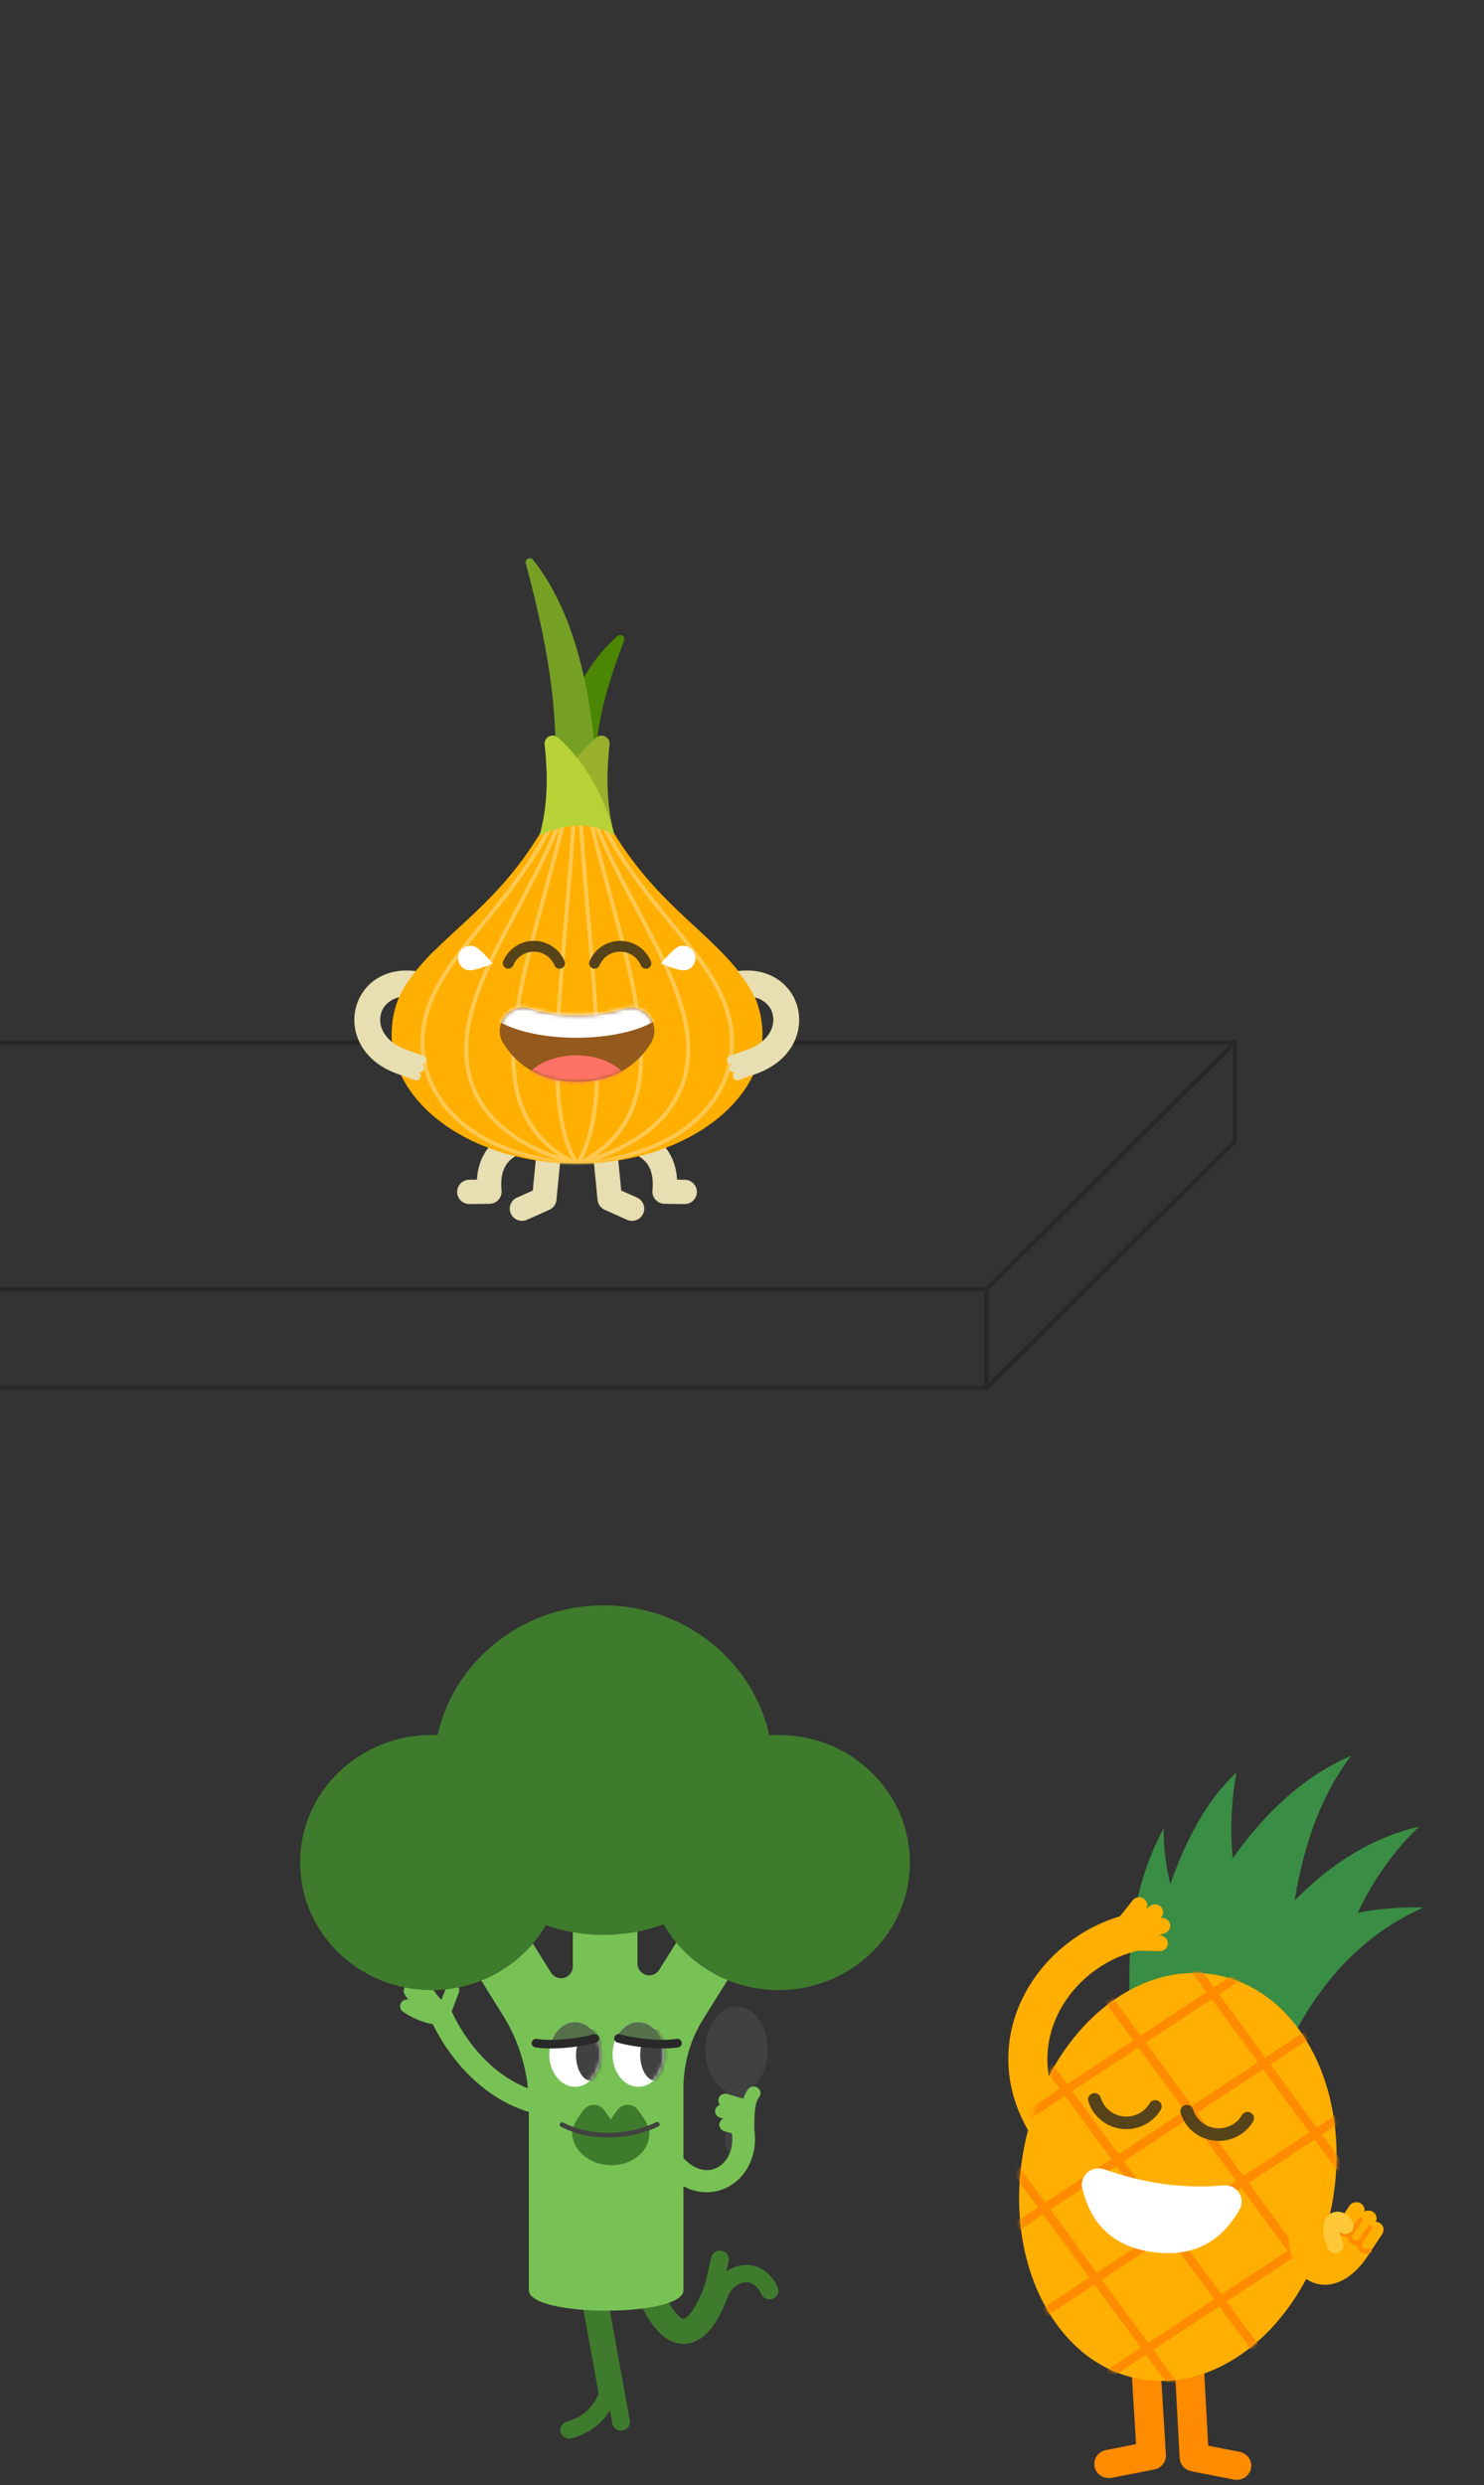 <svg width="356" height="596" viewBox="0 0 356 596" fill="none" xmlns="http://www.w3.org/2000/svg">
<rect x="0" y="0" width="356" height="596" fill="#333333" stroke="none"/>
<path fill-rule="evenodd" clip-rule="evenodd" d="M145.627 574.265C145.421 573.138 146.196 572.061 147.357 571.86C148.517 571.661 149.627 572.413 149.833 573.54L151.098 580.459C151.303 581.586 150.528 582.662 149.368 582.863C148.207 583.062 147.098 582.31 146.892 581.183L145.627 574.265Z" fill="#3F7B2C"/>
<path fill-rule="evenodd" clip-rule="evenodd" d="M140.047 554.459C139.747 552.818 140.875 551.253 142.563 550.961C144.251 550.67 145.865 551.766 146.164 553.404L149.738 572.954C150.038 574.592 148.91 576.157 147.222 576.449C145.534 576.741 143.92 575.647 143.62 574.006L140.047 554.459Z" fill="#3F7B2C"/>
<path fill-rule="evenodd" clip-rule="evenodd" d="M144.236 572.238C144.542 571.134 145.715 570.478 146.854 570.775C147.992 571.073 148.667 572.212 148.361 573.316C146.576 579.751 142.56 583.182 137.163 584.746C136.034 585.074 134.843 584.448 134.506 583.351C134.169 582.254 134.812 581.101 135.942 580.773C139.956 579.612 142.908 577.022 144.236 572.238Z" fill="#3F7B2C"/>
<path fill-rule="evenodd" clip-rule="evenodd" d="M170.637 541.335C170.894 540.218 172.036 539.513 173.187 539.762C174.337 540.011 175.063 541.121 174.806 542.238L173.088 549.708C172.831 550.825 171.689 551.53 170.538 551.281C169.388 551.031 168.663 549.922 168.919 548.805L170.637 541.335Z" fill="#3F7B2C"/>
<path fill-rule="evenodd" clip-rule="evenodd" d="M175.814 547.354C174.213 552.377 172.522 555.85 170.862 558.054C169.018 560.506 167.044 561.65 165.213 561.981C163.128 562.362 161.022 561.793 159.035 560.178C156.998 558.525 154.987 555.552 153.258 551.634C152.583 550.105 153.314 548.33 154.89 547.676C156.466 547.02 158.294 547.73 158.969 549.258C160.009 551.614 161.115 553.558 162.312 554.871C162.908 555.527 163.386 556.111 164.024 556.06C164.383 556.032 164.688 555.757 165.051 555.409C165.851 554.641 166.619 553.474 167.408 551.898C168.286 550.142 169.146 547.934 169.99 545.222L175.814 547.354Z" fill="#3F7B2C"/>
<path fill-rule="evenodd" clip-rule="evenodd" d="M174.851 550.105C174.216 551.068 172.893 551.349 171.902 550.732C170.907 550.116 170.62 548.831 171.256 547.868C173.51 544.456 176.585 543.045 179.383 543.18C182.262 543.32 185.036 545.088 186.558 548.528C187.022 549.58 186.522 550.8 185.441 551.251C184.356 551.704 183.099 551.218 182.632 550.168C181.867 548.442 180.614 547.391 179.166 547.322C177.635 547.247 176.087 548.235 174.851 550.105Z" fill="#3F7B2C"/>
<path fill-rule="evenodd" clip-rule="evenodd" d="M126.865 505.032C126.865 497.344 124.708 489.81 120.641 483.288C115.669 475.318 109.53 465.475 109.53 465.475L122.965 458.295C122.965 458.295 128.051 466.451 132.189 473.085C132.857 474.156 134.153 474.655 135.366 474.307C136.579 473.959 137.416 472.849 137.416 471.586C137.416 464.591 137.416 456.446 137.416 456.446H152.928V470.893C152.928 472.156 153.764 473.266 154.976 473.614C156.189 473.962 157.486 473.464 158.154 472.392C162.138 466.004 166.947 458.295 166.947 458.295L180.381 465.475C180.381 465.475 173.518 476.479 168.664 484.26C165.587 489.194 163.956 494.894 163.956 500.71C163.956 516.833 163.956 549.217 163.956 549.217C163.956 555.779 126.865 555.779 126.865 549.217V505.032Z" fill="#78C255"/>
<path fill-rule="evenodd" clip-rule="evenodd" d="M155.694 510.935C155.746 511.332 155.761 511.736 155.737 512.146C155.483 516.349 151.143 519.526 146.053 519.236C140.962 518.946 137.035 515.297 137.289 511.094C137.309 510.771 137.352 510.453 137.419 510.142C139.921 511.323 143.549 512.067 147.584 512.067C150.619 512.067 153.425 511.646 155.694 510.935Z" fill="#3F7B2C"/>
<path fill-rule="evenodd" clip-rule="evenodd" d="M140.035 505.958C140.601 505.211 141.499 504.771 142.455 504.771C143.409 504.771 144.307 505.211 144.875 505.957C146.217 507.718 147.619 509.858 147.619 511.121C147.619 513.637 145.305 515.68 142.454 515.68C139.604 515.68 137.29 513.637 137.29 511.121C137.29 509.858 138.692 507.718 140.035 505.958Z" fill="#3F7B2C"/>
<path fill-rule="evenodd" clip-rule="evenodd" d="M148.162 505.958C148.729 505.211 149.627 504.771 150.582 504.771C151.537 504.771 152.435 505.211 153.002 505.957C154.345 507.718 155.747 509.858 155.747 511.121C155.747 513.637 153.432 515.68 150.582 515.68C147.731 515.68 145.417 513.637 145.417 511.121C145.417 509.858 146.819 507.718 148.162 505.958Z" fill="#3F7B2C"/>
<path d="M176.706 502.029C180.833 502.029 184.178 497.356 184.178 491.592C184.178 485.828 180.833 481.155 176.706 481.155C172.579 481.155 169.234 485.828 169.234 491.592C169.234 497.356 172.579 502.029 176.706 502.029Z" fill="#414141"/>
<path fill-rule="evenodd" clip-rule="evenodd" d="M179.417 500.783V514.204C179.417 515.658 178.203 516.837 176.706 516.837H176.705C175.207 516.837 173.993 515.658 173.993 514.204C173.993 509.649 173.993 500.783 173.993 500.783H179.417Z" fill="#414141"/>
<path fill-rule="evenodd" clip-rule="evenodd" d="M128.107 501.325C129.535 501.775 130.317 503.265 129.853 504.65C129.389 506.035 127.855 506.794 126.428 506.344C115.703 502.962 107.375 493.542 103.066 483.811C102.473 482.473 103.111 480.92 104.489 480.345C105.867 479.77 107.467 480.389 108.06 481.727C111.783 490.133 118.842 498.403 128.107 501.325Z" fill="#78C255"/>
<path fill-rule="evenodd" clip-rule="evenodd" d="M106.975 476.774C107.292 475.945 108.243 475.521 109.097 475.829C109.951 476.137 110.388 477.06 110.071 477.889L108.465 482.092C108.149 482.921 107.198 483.344 106.344 483.036C105.489 482.729 105.053 481.806 105.37 480.977L106.975 476.774Z" fill="#78C255"/>
<path fill-rule="evenodd" clip-rule="evenodd" d="M99.567 475.743C99.238 474.918 99.661 473.99 100.511 473.671C101.36 473.352 102.317 473.763 102.645 474.588C103.809 477.508 105.362 479.172 106.977 480.617C107.647 481.216 107.69 482.23 107.073 482.88C106.456 483.531 105.41 483.572 104.74 482.972C102.806 481.243 100.961 479.24 99.567 475.743Z" fill="#78C255"/>
<path fill-rule="evenodd" clip-rule="evenodd" d="M97.087 478.326C96.602 477.577 96.834 476.587 97.605 476.117C98.376 475.646 99.396 475.872 99.881 476.62C101.598 479.271 103.45 480.616 105.319 481.734C106.095 482.198 106.337 483.186 105.859 483.939C105.381 484.691 104.363 484.926 103.588 484.462C101.349 483.123 99.143 481.5 97.087 478.326Z" fill="#78C255"/>
<path fill-rule="evenodd" clip-rule="evenodd" d="M96.67 482.431C95.927 481.921 95.749 480.921 96.275 480.198C96.8 479.476 97.831 479.304 98.575 479.813C101.21 481.618 103.452 482.169 105.62 482.502C106.52 482.641 107.134 483.462 106.991 484.335C106.848 485.209 106.001 485.805 105.101 485.667C102.505 485.267 99.826 484.593 96.67 482.431Z" fill="#78C255"/>
<path d="M153.127 500.451C149.718 500.451 146.955 496.979 146.955 492.695C146.955 488.412 149.718 484.939 153.127 484.939C156.535 484.939 159.298 488.412 159.298 492.695C159.298 496.979 156.535 500.451 153.127 500.451Z" fill="white"/>
<mask id="mask0_1210_258" style="mask-type:luminance" maskUnits="userSpaceOnUse" x="146" y="484" width="14" height="17">
<path d="M153.127 500.451C149.718 500.451 146.955 496.979 146.955 492.695C146.955 488.412 149.718 484.939 153.127 484.939C156.535 484.939 159.298 488.412 159.298 492.695C159.298 496.979 156.535 500.451 153.127 500.451Z" fill="white"/>
</mask>
<g mask="url(#mask0_1210_258)">
<path d="M157.321 499.034C155.255 499.034 153.581 496.248 153.581 492.812C153.581 489.376 155.255 486.59 157.321 486.59C159.387 486.59 161.061 489.376 161.061 492.812C161.061 496.248 159.387 499.034 157.321 499.034Z" fill="#414141"/>
</g>
<path fill-rule="evenodd" clip-rule="evenodd" d="M158.924 490.033C158.06 487.062 155.789 484.939 153.127 484.939C151.065 484.939 149.237 486.213 148.117 488.168C150.651 489.329 154.148 490.047 158.006 490.047C158.315 490.047 158.621 490.043 158.924 490.033Z" fill="#54714B"/>
<path d="M137.942 500.451C141.35 500.451 144.113 496.979 144.113 492.695C144.113 488.412 141.35 484.939 137.942 484.939C134.533 484.939 131.771 488.412 131.771 492.695C131.771 496.979 134.533 500.451 137.942 500.451Z" fill="white"/>
<mask id="mask1_1210_258" style="mask-type:luminance" maskUnits="userSpaceOnUse" x="131" y="484" width="14" height="17">
<path d="M137.942 500.451C141.35 500.451 144.113 496.979 144.113 492.695C144.113 488.412 141.35 484.939 137.942 484.939C134.533 484.939 131.771 488.412 131.771 492.695C131.771 496.979 134.533 500.451 137.942 500.451Z" fill="white"/>
</mask>
<g mask="url(#mask1_1210_258)">
<path d="M141.925 499.091C143.991 499.091 145.665 496.305 145.665 492.869C145.665 489.432 143.991 486.647 141.925 486.647C139.86 486.647 138.185 489.432 138.185 492.869C138.185 496.305 139.86 499.091 141.925 499.091Z" fill="#414141"/>
</g>
<path fill-rule="evenodd" clip-rule="evenodd" d="M132.144 490.033C133.009 487.062 135.28 484.939 137.942 484.939C140.004 484.939 141.831 486.213 142.952 488.168C140.418 489.329 136.921 490.047 133.062 490.047C132.754 490.047 132.447 490.043 132.144 490.033Z" fill="#54714B"/>
<path d="M144.769 464.026C167.248 464.026 185.471 446.335 185.471 424.513C185.471 402.691 167.248 385 144.769 385C122.29 385 104.067 402.691 104.067 424.513C104.067 446.335 122.29 464.026 144.769 464.026Z" fill="#3F7B2C"/>
<path d="M103.514 477.263C120.919 477.263 135.028 463.566 135.028 446.669C135.028 429.773 120.919 416.076 103.514 416.076C86.109 416.076 71.999 429.773 71.999 446.669C71.999 463.566 86.109 477.263 103.514 477.263Z" fill="#3F7B2C"/>
<path d="M186.763 477.263C204.167 477.263 218.277 463.566 218.277 446.669C218.277 429.773 204.167 416.076 186.763 416.076C169.358 416.076 155.248 429.773 155.248 446.669C155.248 463.566 169.358 477.263 186.763 477.263Z" fill="#3F7B2C"/>
<path fill-rule="evenodd" clip-rule="evenodd" d="M142.395 487.841C142.96 487.68 143.554 487.995 143.72 488.544C143.886 489.093 143.561 489.67 142.995 489.83C138.506 491.107 131.971 491.603 128.418 490.998C127.837 490.899 127.449 490.361 127.551 489.797C127.653 489.234 128.207 488.857 128.787 488.955C132.104 489.52 138.204 489.033 142.395 487.841Z" fill="#292929"/>
<path fill-rule="evenodd" clip-rule="evenodd" d="M148.107 489.83C147.541 489.67 147.216 489.093 147.382 488.544C147.548 487.995 148.142 487.68 148.707 487.841C152.898 489.033 158.998 489.52 162.315 488.955C162.895 488.857 163.449 489.234 163.551 489.797C163.653 490.361 163.265 490.899 162.684 490.998C159.131 491.603 152.596 491.107 148.107 489.83Z" fill="#292929"/>
<path fill-rule="evenodd" clip-rule="evenodd" d="M134.576 510.02C134.293 509.871 134.189 509.527 134.343 509.253C134.496 508.979 134.85 508.878 135.132 509.027C141.538 512.409 150.61 512.208 157.431 508.943C157.719 508.804 158.069 508.92 158.211 509.199C158.353 509.479 158.235 509.818 157.946 509.957C150.797 513.379 141.289 513.565 134.576 510.02Z" fill="#414141"/>
<path fill-rule="evenodd" clip-rule="evenodd" d="M159.942 521.086C158.944 519.999 159.042 518.329 160.162 517.36C161.282 516.391 163.002 516.487 164 517.574C166.637 520.445 169.69 521.065 172.049 519.829C174.527 518.53 176.035 515.462 175.603 511.692C175.437 510.244 176.513 508.939 178.004 508.778C179.495 508.617 180.841 509.661 181.006 511.108C181.726 517.39 178.762 522.308 174.632 524.473C170.381 526.701 164.695 526.261 159.942 521.086Z" fill="#78C255"/>
<path fill-rule="evenodd" clip-rule="evenodd" d="M173.498 505.247C172.624 504.997 172.124 504.106 172.381 503.258C172.638 502.41 173.556 501.925 174.43 502.175L179.396 503.595C180.27 503.845 180.771 504.737 180.514 505.584C180.256 506.432 179.338 506.918 178.464 506.668L173.498 505.247Z" fill="#78C255"/>
<path fill-rule="evenodd" clip-rule="evenodd" d="M172.728 507.868C171.854 507.618 171.354 506.727 171.611 505.879C171.868 505.031 172.786 504.546 173.66 504.796L178.626 506.216C179.5 506.466 180.001 507.358 179.744 508.205C179.486 509.054 178.568 509.539 177.694 509.289L172.728 507.868Z" fill="#78C255"/>
<path fill-rule="evenodd" clip-rule="evenodd" d="M173.74 511.08C172.866 510.83 172.365 509.939 172.622 509.091C172.88 508.243 173.798 507.757 174.672 508.007L177.923 508.937C178.797 509.187 179.298 510.079 179.041 510.927C178.783 511.774 177.865 512.26 176.991 512.01L173.74 511.08Z" fill="#78C255"/>
<path fill-rule="evenodd" clip-rule="evenodd" d="M180.954 510.525C180.944 511.41 180.198 512.12 179.287 512.111C178.376 512.102 177.644 511.377 177.653 510.493C177.672 508.678 177.651 506.588 177.976 504.75C178.232 503.308 178.706 502.01 179.477 501.016C180.025 500.31 181.06 500.168 181.788 500.7C182.515 501.232 182.662 502.237 182.114 502.944C181.491 503.747 181.252 504.885 181.114 506.094C180.947 507.56 180.968 509.131 180.954 510.525Z" fill="#78C255"/>
<path fill-rule="evenodd" clip-rule="evenodd" d="M289.15 474.331L270.943 477.357C270.672 464.704 272.056 451.882 279.129 438.473C279.157 443.274 279.715 447.715 280.757 451.825C284.508 441.202 289.373 431.815 296.626 425.081C295.275 432.524 295.093 439.312 295.717 445.646C303.62 434.494 312.908 425.925 324.17 421.023C317.255 429.978 312.873 441.726 310.579 455.778C319.886 446.287 329.843 440.526 340.433 438.033C334.133 444.141 329.298 451.074 325.724 458.717C330.774 457.691 336.04 457.315 341.493 457.462C328.75 463.045 318.049 473.079 309.967 488.811L301.164 477.883L289.15 474.331Z" fill="#3A8D44"/>
<path fill-rule="evenodd" clip-rule="evenodd" d="M270.9 559.577C270.783 557.707 272.255 556.099 274.181 555.987C276.103 555.876 277.761 557.303 277.878 559.172L279.691 588.694C279.796 590.383 278.604 591.888 276.895 592.222L266.706 594.219C264.815 594.59 262.97 593.4 262.59 591.564C262.205 589.729 263.432 587.938 265.323 587.568L272.534 586.154L270.9 559.577Z" fill="#FF8B00"/>
<path fill-rule="evenodd" clip-rule="evenodd" d="M281.483 561.547C281.382 559.677 282.862 558.079 284.788 557.981C286.714 557.883 288.361 559.321 288.462 561.191L289.832 586.515L297.366 587.991C299.257 588.362 300.484 590.153 300.1 591.988C299.719 593.824 297.875 595.013 295.983 594.643L285.794 592.646C284.229 592.339 283.079 591.045 282.994 589.498L281.483 561.547Z" fill="#FF8B00"/>
<path fill-rule="evenodd" clip-rule="evenodd" d="M254.982 506.846C256.259 509.011 255.487 511.778 253.258 513.021C251.025 514.263 248.178 513.514 246.897 511.348C233.62 488.886 248.582 464.733 270.029 459.179C272.515 458.536 275.07 459.972 275.73 462.384C276.394 464.796 274.915 467.277 272.429 467.921C256.399 472.072 245.056 490.057 254.982 506.846Z" fill="#FFAF01"/>
<path d="M273.597 570.56C294.033 574.123 314.61 555.303 319.558 528.523C324.505 501.744 311.95 477.147 291.514 473.584C271.078 470.022 250.501 488.842 245.553 515.621C240.606 542.401 253.161 566.998 273.597 570.56Z" fill="#FFAF01"/>
<mask id="mask2_1210_258" style="mask-type:luminance" maskUnits="userSpaceOnUse" x="244" y="473" width="77" height="98">
<path d="M273.605 570.555C294.045 574.121 314.622 555.305 319.565 528.529C324.509 501.753 311.946 477.156 291.506 473.59C271.066 470.024 250.489 488.84 245.546 515.616C240.602 542.392 253.165 566.989 273.605 570.555Z" fill="white"/>
</mask>
<g mask="url(#mask2_1210_258)">
<path fill-rule="evenodd" clip-rule="evenodd" d="M240.04 517.172C239.698 516.705 239.81 516.058 240.291 515.726C240.771 515.395 241.438 515.504 241.781 515.97L286.704 577.193C287.047 577.659 286.934 578.307 286.453 578.638C285.973 578.97 285.306 578.86 284.966 578.394L240.04 517.172Z" fill="#FF8B00"/>
<path fill-rule="evenodd" clip-rule="evenodd" d="M247.844 492.224C247.501 491.758 247.613 491.11 248.094 490.779C248.576 490.448 249.243 490.557 249.583 491.023L305.778 567.603C306.121 568.07 306.008 568.717 305.527 569.048C305.049 569.38 304.381 569.271 304.039 568.804L247.844 492.224Z" fill="#FF8B00"/>
<path fill-rule="evenodd" clip-rule="evenodd" d="M261.337 475.032C260.996 474.566 261.108 473.918 261.588 473.587C262.068 473.255 262.736 473.365 263.078 473.831L319.062 550.124C319.403 550.59 319.291 551.238 318.811 551.569C318.331 551.901 317.663 551.791 317.321 551.325L261.337 475.032Z" fill="#FF8B00"/>
<path fill-rule="evenodd" clip-rule="evenodd" d="M282.418 468.176C282.076 467.709 282.189 467.062 282.668 466.73C283.148 466.399 283.816 466.508 284.157 466.974L327.026 525.397C327.368 525.863 327.257 526.511 326.776 526.843C326.296 527.174 325.628 527.064 325.286 526.598L282.418 468.176Z" fill="#FF8B00"/>
<path fill-rule="evenodd" clip-rule="evenodd" d="M322.827 530.601C323.314 530.28 323.979 530.403 324.309 530.876C324.643 531.349 324.516 531.994 324.028 532.315L262.84 572.662C262.353 572.983 261.688 572.86 261.358 572.387C261.025 571.914 261.152 571.269 261.639 570.947L322.827 530.601Z" fill="#FF8B00"/>
<path fill-rule="evenodd" clip-rule="evenodd" d="M322.701 505.728C323.191 505.407 323.854 505.53 324.187 506.003C324.519 506.477 324.391 507.122 323.905 507.443L247.267 557.977C246.781 558.298 246.118 558.175 245.785 557.702C245.452 557.229 245.577 556.583 246.067 556.262L322.701 505.728Z" fill="#FF8B00"/>
<path fill-rule="evenodd" clip-rule="evenodd" d="M316.501 484.858C316.99 484.536 317.656 484.66 317.985 485.133C318.32 485.606 318.191 486.251 317.704 486.572L239.226 538.323C238.739 538.644 238.073 538.521 237.742 538.048C237.41 537.575 237.539 536.93 238.025 536.608L316.501 484.858Z" fill="#FF8B00"/>
<path fill-rule="evenodd" clip-rule="evenodd" d="M302.539 469.109C303.027 468.788 303.691 468.911 304.024 469.384C304.354 469.857 304.228 470.502 303.74 470.824L240.101 512.789C239.613 513.111 238.947 512.987 238.616 512.514C238.286 512.041 238.412 511.396 238.897 511.074L302.539 469.109Z" fill="#FF8B00"/>
</g>
<path fill-rule="evenodd" clip-rule="evenodd" d="M318.667 538.132C319.152 537.671 319.622 537.095 320.057 536.436C321.451 534.338 324.336 533.731 326.499 535.083C328.662 536.435 329.284 539.237 327.893 541.336C326.08 544.065 323.867 545.99 321.805 546.976C319.657 548.002 317.537 548.155 315.669 547.619C313.755 547.07 311.941 545.799 310.687 543.364C309.611 541.281 308.881 537.92 309.246 532.953C309.429 530.463 311.662 528.586 314.228 528.764C316.791 528.942 318.725 531.108 318.543 533.599C318.407 535.444 318.446 536.938 318.663 538.115C318.663 538.121 318.667 538.126 318.667 538.132Z" fill="#FFAF01"/>
<path fill-rule="evenodd" clip-rule="evenodd" d="M323.695 536.03C323.12 536.908 321.92 537.168 321.015 536.61C320.111 536.052 319.843 534.886 320.417 534.008L323.683 529.024C324.258 528.146 325.458 527.886 326.363 528.444C327.267 529.002 327.535 530.168 326.961 531.046L323.695 536.03Z" fill="#FFAF01"/>
<path fill-rule="evenodd" clip-rule="evenodd" d="M326.624 538.03C326.049 538.908 324.849 539.168 323.945 538.61C323.04 538.052 322.772 536.886 323.347 536.008L326.612 531.023C327.187 530.145 328.387 529.886 329.292 530.444C330.197 531.002 330.465 532.168 329.89 533.045L326.624 538.03Z" fill="#FFAF01"/>
<path fill-rule="evenodd" clip-rule="evenodd" d="M328.318 540.703C327.743 541.581 326.544 541.841 325.639 541.283C324.734 540.725 324.466 539.559 325.041 538.681L328.307 533.696C328.881 532.818 330.081 532.559 330.986 533.117C331.891 533.675 332.159 534.841 331.584 535.719L328.318 540.703Z" fill="#FFAF01"/>
<path fill-rule="evenodd" clip-rule="evenodd" d="M330.54 537.308C329.965 538.186 328.763 538.445 327.859 537.887C326.954 537.328 326.687 536.163 327.263 535.286L328.306 533.697C328.881 532.819 330.083 532.56 330.985 533.118C331.89 533.676 332.159 534.842 331.584 535.72L330.54 537.308Z" fill="#FFAF01"/>
<path fill-rule="evenodd" clip-rule="evenodd" d="M327.622 536.542C327.046 537.42 325.846 537.68 324.942 537.121C324.037 536.563 323.769 535.397 324.345 534.52L326.652 531.003C327.224 530.125 328.428 529.866 329.332 530.424C330.234 530.982 330.502 532.148 329.929 533.026L327.622 536.542Z" fill="#FFAF01"/>
<path fill-rule="evenodd" clip-rule="evenodd" d="M325.088 534.003C324.511 534.88 323.311 535.14 322.406 534.582C321.501 534.023 321.233 532.857 321.81 531.98L323.772 528.99C324.345 528.112 325.545 527.852 326.45 528.41C327.355 528.968 327.622 530.134 327.049 531.012L325.088 534.003Z" fill="#FFAF01"/>
<path fill-rule="evenodd" clip-rule="evenodd" d="M321.002 533.383C321.107 533.086 321.433 532.926 321.74 533.024C322.047 533.122 322.21 533.442 322.109 533.738C321.895 534.369 321.957 534.856 322.287 535.122C322.633 535.4 323.188 535.405 323.79 535.177C324.015 535.091 324.272 535.15 324.435 535.325C324.598 535.5 324.629 535.754 324.52 535.963C324.26 536.453 324.474 536.977 324.897 537.209C325.2 537.374 325.596 537.383 326.008 537.168C326.217 537.057 326.477 537.084 326.66 537.237C326.842 537.389 326.912 537.634 326.831 537.855C326.656 538.34 326.738 538.81 327.025 539.098C327.297 539.374 327.743 539.444 328.252 539.228C328.547 539.103 328.889 539.233 329.017 539.519C329.149 539.805 329.013 540.139 328.718 540.264C327.666 540.711 326.753 540.455 326.186 539.883C325.825 539.522 325.6 539.021 325.577 538.458C325.114 538.495 324.683 538.391 324.326 538.194C323.681 537.842 323.254 537.184 323.235 536.456C322.559 536.509 321.965 536.332 321.542 535.993C320.913 535.486 320.594 534.586 321.002 533.383Z" fill="#FF8B00"/>
<path fill-rule="evenodd" clip-rule="evenodd" d="M326.753 538.001C326.574 538.259 326.213 538.326 325.945 538.151C325.681 537.976 325.611 537.624 325.79 537.366L328.217 533.895C328.399 533.637 328.761 533.57 329.025 533.745C329.293 533.921 329.362 534.272 329.18 534.531L326.753 538.001Z" fill="#FF8B00"/>
<path fill-rule="evenodd" clip-rule="evenodd" d="M324.42 536.081C324.242 536.339 323.88 536.406 323.612 536.231C323.348 536.055 323.278 535.704 323.457 535.445L325.884 531.975C326.067 531.717 326.428 531.65 326.692 531.825C326.96 532 327.03 532.352 326.847 532.61L324.42 536.081Z" fill="#FF8B00"/>
<path fill-rule="evenodd" clip-rule="evenodd" d="M321.366 535.213C321.463 535.92 321.708 536.775 322.127 537.791C322.527 538.757 322.041 539.855 321.047 540.242C320.053 540.63 318.923 540.161 318.523 539.195C317.525 536.785 317.327 534.99 317.483 533.771C317.646 532.517 318.178 531.686 318.772 531.176C320.414 529.767 323.342 530.189 324.546 533.197C324.934 534.167 324.441 535.26 323.439 535.637C322.702 535.916 321.894 535.725 321.366 535.213Z" fill="#FFC839"/>
<path fill-rule="evenodd" clip-rule="evenodd" d="M293.465 524.087C294.959 523.95 296.408 524.631 297.222 525.855C298.04 527.078 298.087 528.64 297.347 529.907C293.634 536.443 287.525 541.488 276.787 540.124C265.946 538.747 261.426 532.199 259.641 524.852C259.279 523.449 259.747 521.969 260.855 521.003C261.963 520.037 263.528 519.744 264.926 520.241C274.555 523.668 284.068 524.949 293.465 524.087Z" fill="white"/>
<path fill-rule="evenodd" clip-rule="evenodd" d="M297.926 507.238C298.345 506.515 299.293 506.256 300.04 506.663C300.788 507.07 301.054 507.991 300.636 508.714C298.815 511.864 295.165 513.808 291.243 513.356C287.321 512.903 284.24 510.183 283.229 506.707C282.996 505.908 283.477 505.073 284.302 504.848C285.127 504.622 285.986 505.089 286.219 505.888C286.899 508.228 288.97 510.058 291.609 510.362C294.247 510.666 296.701 509.358 297.926 507.238Z" fill="#56431A"/>
<path fill-rule="evenodd" clip-rule="evenodd" d="M275.774 504.417C276.192 503.693 277.14 503.434 277.888 503.841C278.636 504.248 278.902 505.169 278.483 505.893C276.663 509.042 273.012 510.986 269.09 510.534C265.168 510.082 262.088 507.361 261.077 503.885C260.844 503.087 261.325 502.252 262.15 502.026C262.975 501.801 263.834 502.268 264.067 503.066C264.746 505.406 266.818 507.236 269.456 507.54C272.094 507.845 274.549 506.537 275.774 504.417Z" fill="#56431A"/>
<path fill-rule="evenodd" clip-rule="evenodd" d="M271.926 461.647C271.273 462.47 270.05 462.622 269.202 461.986C268.353 461.351 268.196 460.167 268.849 459.343L271.737 455.712C272.393 454.89 273.612 454.737 274.461 455.372C275.31 456.008 275.466 457.192 274.814 458.015L271.926 461.647Z" fill="#FFAF01"/>
<path fill-rule="evenodd" clip-rule="evenodd" d="M273.012 463.903C272.155 464.527 270.936 464.36 270.292 463.528C269.647 462.697 269.822 461.515 270.678 460.89L275.921 457.065C276.78 456.441 277.996 456.608 278.641 457.439C279.285 458.271 279.113 459.453 278.254 460.078L273.012 463.903Z" fill="#FFAF01"/>
<path fill-rule="evenodd" clip-rule="evenodd" d="M274.319 465.467C273.314 465.831 272.194 465.336 271.818 464.362C271.443 463.389 271.951 462.302 272.956 461.938L278.112 460.063C279.117 459.699 280.237 460.194 280.612 461.168C280.988 462.141 280.48 463.228 279.475 463.593L274.319 465.467Z" fill="#FFAF01"/>
<path fill-rule="evenodd" clip-rule="evenodd" d="M272.314 467.774C271.243 467.745 270.397 466.878 270.427 465.838C270.456 464.799 271.35 463.978 272.421 464.007L278.276 464.161C279.347 464.19 280.193 465.057 280.165 466.099C280.136 467.138 279.242 467.959 278.171 467.93L272.314 467.774Z" fill="#FFAF01"/>
<path d="M236.717 309.158H-20V332.839H236.717V309.158Z" stroke="#272727" stroke-miterlimit="1.5" stroke-linecap="round" stroke-linejoin="round"/>
<path d="M236.716 309.12L296.197 250.039V273.758L236.716 332.84V309.12Z" stroke="#272727" stroke-miterlimit="1.5" stroke-linecap="round" stroke-linejoin="round"/>
<path d="M296.197 250.038H-14.787" stroke="#272727" stroke-miterlimit="1.5" stroke-linecap="round" stroke-linejoin="round"/>
<path fill-rule="evenodd" clip-rule="evenodd" d="M128.692 276.5C128.849 274.9 130.285 273.724 131.898 273.879C133.511 274.035 134.693 275.464 134.536 277.064L133.489 287.759C133.387 288.803 132.731 289.71 131.77 290.138L126.427 292.522C124.949 293.18 123.21 292.522 122.546 291.055C121.882 289.587 122.544 287.86 124.022 287.202L127.81 285.511L128.692 276.5Z" fill="#E7DEB1"/>
<path fill-rule="evenodd" clip-rule="evenodd" d="M123.835 270.841C125.373 270.335 127.036 271.161 127.547 272.691C128.058 274.217 127.224 275.869 125.687 276.378C123.743 277.016 122.255 277.995 121.349 279.459C120.388 281.008 120.087 283.026 120.313 285.515C120.387 286.325 120.117 287.128 119.569 287.731C119.021 288.333 118.245 288.683 117.427 288.693L112.64 288.755C111.02 288.777 109.687 287.488 109.666 285.877C109.645 284.267 110.944 282.945 112.564 282.923L114.407 282.9C114.562 280.344 115.24 278.189 116.348 276.4C117.937 273.838 120.429 271.965 123.835 270.841Z" fill="#E7DEB1"/>
<path fill-rule="evenodd" clip-rule="evenodd" d="M142.302 277.064C142.145 275.464 143.327 274.035 144.94 273.879C146.553 273.724 147.989 274.9 148.146 276.5L149.028 285.511L152.816 287.202C154.294 287.86 154.956 289.587 154.292 291.055C153.628 292.522 151.889 293.18 150.411 292.522L145.068 290.138C144.107 289.71 143.45 288.803 143.349 287.759L142.302 277.064Z" fill="#E7DEB1"/>
<path fill-rule="evenodd" clip-rule="evenodd" d="M151.151 276.378C149.613 275.869 148.78 274.217 149.291 272.691C149.802 271.161 151.465 270.335 153.003 270.841C156.409 271.965 158.901 273.838 160.49 276.4C161.598 278.189 162.276 280.344 162.431 282.9L164.274 282.923C165.894 282.945 167.193 284.267 167.172 285.877C167.151 287.488 165.818 288.777 164.198 288.755L159.411 288.693C158.593 288.683 157.817 288.333 157.269 287.731C156.721 287.128 156.451 286.325 156.525 285.515C156.751 283.026 156.45 281.008 155.489 279.459C154.583 277.995 153.095 277.016 151.151 276.378Z" fill="#E7DEB1"/>
<path fill-rule="evenodd" clip-rule="evenodd" d="M179.49 236.138C181.702 239.497 182.907 243.834 182.907 248.064C182.907 265.161 162.977 279.043 138.429 279.043C113.88 279.043 93.95 265.161 93.95 248.064C93.95 243.834 95.163 239.486 97.38 236.123C105.136 224.359 118.228 218.489 129.477 199.986C131.37 196.874 134.762 194.97 138.422 194.964C142.082 194.958 145.481 196.85 147.384 199.955C158.452 217.986 171.505 224.013 179.49 236.138Z" fill="#FFAF01"/>
<mask id="mask3_1210_258" style="mask-type:luminance" maskUnits="userSpaceOnUse" x="93" y="194" width="90" height="86">
<path d="M179.49 236.138C181.702 239.497 182.907 243.834 182.907 248.064C182.907 265.161 162.977 279.043 138.429 279.043C113.88 279.043 93.95 265.161 93.95 248.064C93.95 243.834 95.163 239.486 97.38 236.123C105.136 224.359 118.228 218.489 129.477 199.986C131.37 196.874 134.762 194.97 138.422 194.964C142.082 194.958 145.481 196.85 147.384 199.955C158.452 217.986 171.505 224.013 179.49 236.138Z" fill="white"/>
</mask>
<g mask="url(#mask3_1210_258)">
<path fill-rule="evenodd" clip-rule="evenodd" d="M137.94 181.543C137.949 181.274 138.176 181.065 138.446 181.075C138.716 181.084 138.927 181.31 138.918 181.578C137.908 209.236 134.548 233.13 134.159 251.25C133.902 263.211 134.926 272.64 138.845 278.93C138.987 279.158 138.916 279.456 138.686 279.599C138.456 279.74 138.154 279.668 138.013 279.439C134.017 273.026 132.919 263.427 133.181 251.227C133.57 233.107 136.93 209.207 137.94 181.543Z" fill="#FFC851"/>
<path fill-rule="evenodd" clip-rule="evenodd" d="M137.946 181.48C137.99 181.215 138.243 181.036 138.509 181.081C138.776 181.126 138.956 181.376 138.911 181.641C134.585 207.183 124.495 231.918 123.689 250.779C123.16 263.159 126.667 272.98 138.642 278.747C138.885 278.864 138.986 279.155 138.869 279.397C138.751 279.639 138.458 279.74 138.215 279.622C125.837 273.663 122.165 263.535 122.712 250.74C123.519 231.843 133.613 207.065 137.946 181.48Z" fill="#FFC851"/>
<path fill-rule="evenodd" clip-rule="evenodd" d="M137.944 181.498C137.979 181.232 138.224 181.044 138.492 181.079C138.76 181.113 138.949 181.357 138.914 181.623C137.337 193.62 131.42 205.242 125.549 216.316C119.735 227.285 113.963 237.711 112.621 247.44C111.774 253.583 112.63 259.817 116.497 265.296C120.391 270.814 127.32 275.558 138.562 278.717C138.822 278.789 138.973 279.057 138.899 279.319C138.826 279.577 138.555 279.727 138.296 279.652C126.769 276.414 119.688 271.513 115.696 265.854C111.678 260.16 110.772 253.691 111.652 247.306C113.007 237.482 118.811 226.942 124.683 215.863C130.5 204.891 136.381 193.384 137.944 181.498Z" fill="#FFC851"/>
<path fill-rule="evenodd" clip-rule="evenodd" d="M137.955 181.436C138.024 181.177 138.292 181.022 138.553 181.09C138.814 181.159 138.971 181.425 138.901 181.684C133.692 201.285 123.26 213.183 114.733 223.649C109.123 230.536 104.339 236.789 102.499 244.261C98.965 258.611 108.647 276.094 138.472 278.701C138.74 278.724 138.94 278.959 138.916 279.227C138.892 279.495 138.655 279.691 138.386 279.668C107.689 276.986 97.91 258.8 101.548 244.033C103.421 236.427 108.263 230.049 113.973 223.038C122.427 212.66 132.789 200.872 137.955 181.436Z" fill="#FFC851"/>
<path fill-rule="evenodd" clip-rule="evenodd" d="M138.016 181.578C138.006 181.31 138.217 181.084 138.487 181.075C138.757 181.065 138.984 181.274 138.994 181.543C140.004 209.207 143.363 233.107 143.753 251.227C144.015 263.427 142.917 273.026 138.921 279.439C138.779 279.668 138.477 279.74 138.248 279.599C138.018 279.456 137.947 279.158 138.089 278.93C142.008 272.64 143.031 263.211 142.774 251.25C142.385 233.13 139.025 209.236 138.016 181.578Z" fill="#FFC851"/>
<path fill-rule="evenodd" clip-rule="evenodd" d="M138.022 181.641C137.977 181.376 138.157 181.126 138.424 181.081C138.69 181.036 138.943 181.215 138.987 181.48C143.32 207.065 153.414 231.843 154.222 250.74C154.768 263.535 151.096 273.663 138.718 279.622C138.475 279.74 138.182 279.639 138.064 279.397C137.947 279.155 138.048 278.864 138.291 278.747C150.266 272.98 153.773 263.159 153.244 250.779C152.438 231.918 142.348 207.183 138.022 181.641Z" fill="#FFC851"/>
<path fill-rule="evenodd" clip-rule="evenodd" d="M138.02 181.623C137.985 181.357 138.174 181.113 138.442 181.079C138.709 181.044 138.955 181.232 138.99 181.498C140.553 193.384 146.434 204.891 152.251 215.863C158.123 226.942 163.927 237.482 165.282 247.306C166.162 253.691 165.256 260.16 161.238 265.854C157.246 271.513 150.165 276.414 138.638 279.652C138.378 279.727 138.108 279.577 138.034 279.319C137.96 279.057 138.112 278.789 138.371 278.717C149.614 275.558 156.543 270.814 160.436 265.296C164.304 259.817 165.159 253.583 164.312 247.44C162.971 237.711 157.199 227.285 151.384 216.316C145.514 205.242 139.597 193.62 138.02 181.623Z" fill="#FFC851"/>
<path fill-rule="evenodd" clip-rule="evenodd" d="M138.032 181.684C137.963 181.425 138.119 181.159 138.38 181.09C138.641 181.022 138.909 181.177 138.978 181.436C144.144 200.872 154.507 212.66 162.961 223.038C168.671 230.049 173.513 236.427 175.385 244.033C179.023 258.8 169.244 276.986 138.548 279.668C138.279 279.691 138.041 279.495 138.018 279.227C137.994 278.959 138.193 278.724 138.462 278.701C168.286 276.094 177.969 258.611 174.435 244.261C172.595 236.789 167.811 230.536 162.2 223.649C153.674 213.183 143.242 201.285 138.032 181.684Z" fill="#FFC851"/>
</g>
<path fill-rule="evenodd" clip-rule="evenodd" d="M101.235 233.108C102.913 233.436 97.544 238.863 96.488 239.015C93.657 239.427 91.797 241.154 91.321 243.396C90.637 246.626 92.826 250.274 97.994 251.93C99.622 252.452 100.517 254.188 99.992 255.805C99.467 257.422 97.719 258.31 96.091 257.788C87.003 254.878 84.052 247.809 85.256 242.129C86.46 236.452 91.855 231.589 100.533 232.983C100.765 233.02 100.999 233.062 101.235 233.108Z" fill="#E7DEB1"/>
<path fill-rule="evenodd" clip-rule="evenodd" d="M94.127 245.238C94.538 241.952 95.655 238.74 97.38 236.123C99.369 233.106 101.71 230.474 104.281 227.92C105.266 228.607 106.123 229.467 106.808 230.46C107.478 231.43 104.382 235.01 102.269 239.244C100.812 242.162 100.891 246.34 98.647 246.34C97.02 246.34 95.484 245.944 94.127 245.238Z" fill="#FFAF01"/>
<path fill-rule="evenodd" clip-rule="evenodd" d="M97.687 254.054C97.137 253.859 96.85 253.256 97.048 252.708C97.245 252.16 97.853 251.876 98.403 252.07L101.65 253.23C102.201 253.424 102.488 254.031 102.29 254.576C102.092 255.123 101.485 255.407 100.934 255.213L97.687 254.054Z" fill="#E7DEB1"/>
<path fill-rule="evenodd" clip-rule="evenodd" d="M97.095 255.988C96.545 255.794 96.258 255.19 96.456 254.643C96.654 254.095 97.261 253.811 97.812 254.005L101.058 255.165C101.609 255.359 101.896 255.966 101.698 256.511C101.5 257.058 100.893 257.342 100.342 257.148L97.095 255.988Z" fill="#E7DEB1"/>
<path fill-rule="evenodd" clip-rule="evenodd" d="M96.269 257.86C95.719 257.665 95.432 257.062 95.63 256.514C95.827 255.966 96.435 255.682 96.986 255.877L100.232 257.036C100.783 257.23 101.07 257.837 100.872 258.382C100.674 258.929 100.067 259.214 99.516 259.019L96.269 257.86Z" fill="#E7DEB1"/>
<path fill-rule="evenodd" clip-rule="evenodd" d="M175.483 233.108C173.805 233.436 179.175 238.863 180.23 239.015C183.062 239.427 184.922 241.154 185.397 243.396C186.082 246.626 183.892 250.274 178.725 251.93C177.097 252.452 176.201 254.188 176.727 255.805C177.252 257.422 179 258.31 180.627 257.788C189.715 254.878 192.667 247.809 191.463 242.129C190.259 236.452 184.864 231.589 176.185 232.983C175.953 233.02 175.72 233.062 175.483 233.108Z" fill="#E7DEB1"/>
<path fill-rule="evenodd" clip-rule="evenodd" d="M182.591 245.238C182.18 241.952 181.063 238.74 179.339 236.123C177.349 233.106 175.008 230.474 172.437 227.92C171.452 228.607 170.595 229.467 169.91 230.46C169.241 231.43 172.336 235.01 174.449 239.244C175.906 242.162 175.828 246.34 178.071 246.34C179.698 246.34 181.234 245.944 182.591 245.238Z" fill="#FFAF01"/>
<path fill-rule="evenodd" clip-rule="evenodd" d="M179.032 254.054C179.582 253.859 179.869 253.256 179.671 252.708C179.473 252.16 178.866 251.876 178.315 252.07L175.069 253.23C174.518 253.424 174.231 254.031 174.429 254.576C174.627 255.123 175.234 255.407 175.785 255.213L179.032 254.054Z" fill="#E7DEB1"/>
<path fill-rule="evenodd" clip-rule="evenodd" d="M179.623 255.988C180.174 255.794 180.46 255.19 180.262 254.643C180.065 254.095 179.457 253.811 178.907 254.005L175.66 255.165C175.109 255.359 174.822 255.966 175.02 256.511C175.218 257.058 175.825 257.342 176.376 257.148L179.623 255.988Z" fill="#E7DEB1"/>
<path fill-rule="evenodd" clip-rule="evenodd" d="M180.45 257.86C181 257.665 181.287 257.062 181.089 256.514C180.891 255.966 180.284 255.682 179.733 255.877L176.487 257.036C175.936 257.23 175.649 257.837 175.847 258.382C176.044 258.929 176.652 259.214 177.203 259.019L180.45 257.86Z" fill="#E7DEB1"/>
<path fill-rule="evenodd" clip-rule="evenodd" d="M142.743 193.83C142.224 178.853 143.407 170.151 149.729 153.61C149.886 153.188 149.735 152.713 149.363 152.456C148.989 152.2 148.489 152.227 148.146 152.522C136.771 162.501 133.291 177.78 132.337 193.823L142.743 193.83Z" fill="#4B8604"/>
<path fill-rule="evenodd" clip-rule="evenodd" d="M133.325 193.888C133.849 172.056 132.635 159.469 126.133 135.11C126.016 134.664 126.226 134.197 126.638 133.985C127.051 133.773 127.556 133.873 127.855 134.226C139.282 148.615 142.775 170.694 143.73 193.879L133.325 193.888Z" fill="#76A024"/>
<path fill-rule="evenodd" clip-rule="evenodd" d="M147.432 200.367C145.511 193.393 145.371 186.062 146.234 178.584C146.329 177.781 145.914 177.002 145.192 176.628C144.47 176.254 143.589 176.362 142.981 176.9C136.718 182.479 131.851 190.817 129.447 200.363C135.737 195.603 141.711 195.945 147.432 200.367Z" fill="#99B02C"/>
<path fill-rule="evenodd" clip-rule="evenodd" d="M129.447 200.367C131.368 193.393 131.508 186.062 130.645 178.584C130.549 177.781 130.964 177.002 131.687 176.628C132.409 176.254 133.289 176.362 133.898 176.9C140.161 182.479 145.027 190.817 147.431 200.363C141.742 197.007 135.714 197.369 129.447 200.367Z" fill="#B7D237"/>
<path fill-rule="evenodd" clip-rule="evenodd" d="M149.651 241.917C151.897 241.206 154.352 241.962 155.799 243.811C157.245 245.66 157.377 248.208 156.129 250.193C152.646 255.831 146.798 259.433 138.437 259.433C130.075 259.433 124.228 255.831 120.73 250.201C119.478 248.212 119.61 245.652 121.061 243.799C122.513 241.946 124.975 241.185 127.228 241.896C130.658 243.005 134.451 243.489 138.437 243.489C142.423 243.489 146.216 243.005 149.651 241.917Z" fill="#94591C"/>
<mask id="mask4_1210_258" style="mask-type:luminance" maskUnits="userSpaceOnUse" x="119" y="241" width="38" height="19">
<path d="M149.651 241.917C151.897 241.206 154.352 241.962 155.799 243.811C157.245 245.66 157.377 248.208 156.129 250.193C152.646 255.831 146.798 259.433 138.437 259.433C130.075 259.433 124.228 255.831 120.73 250.201C119.478 248.212 119.61 245.652 121.061 243.799C122.513 241.946 124.975 241.185 127.228 241.896C130.658 243.005 134.451 243.489 138.437 243.489C142.423 243.489 146.216 243.005 149.651 241.917Z" fill="white"/>
</mask>
<g mask="url(#mask4_1210_258)">
<path d="M138.269 248.871C150.551 248.871 160.508 244.985 160.508 240.192C160.508 235.399 150.551 231.513 138.269 231.513C125.987 231.513 116.03 235.399 116.03 240.192C116.03 244.985 125.987 248.871 138.269 248.871Z" fill="white"/>
<path d="M138.244 270.321C145.492 270.321 151.367 266.464 151.367 261.707C151.367 256.949 145.492 253.092 138.244 253.092C130.997 253.092 125.122 256.949 125.122 261.707C125.122 266.464 130.997 270.321 138.244 270.321Z" fill="#FF7366"/>
</g>
<path fill-rule="evenodd" clip-rule="evenodd" d="M123.121 231.512C122.846 232.171 122.081 232.485 121.416 232.212C120.751 231.938 120.435 231.178 120.71 230.519C121.908 227.651 124.755 225.632 128.073 225.632C131.39 225.632 134.237 227.651 135.435 230.519C135.711 231.178 135.395 231.938 134.73 232.212C134.064 232.485 133.3 232.171 133.024 231.512C132.219 229.582 130.304 228.224 128.073 228.224C125.841 228.224 123.927 229.582 123.121 231.512Z" fill="#56431A"/>
<path fill-rule="evenodd" clip-rule="evenodd" d="M143.833 231.512C143.558 232.171 142.793 232.485 142.128 232.212C141.463 231.938 141.147 231.178 141.422 230.519C142.62 227.651 145.467 225.632 148.785 225.632C152.102 225.632 154.949 227.651 156.147 230.519C156.423 231.178 156.106 231.938 155.442 232.212C154.776 232.485 154.012 232.171 153.736 231.512C152.931 229.582 151.016 228.224 148.785 228.224C146.553 228.224 144.639 229.582 143.833 231.512Z" fill="#56431A"/>
<path fill-rule="evenodd" clip-rule="evenodd" d="M118.139 231.056C118.139 231.056 113.737 233.049 112.157 232.665C110.554 232.276 109.576 230.666 109.971 229.073C110.366 227.479 111.986 226.5 113.589 226.889C115.169 227.273 118.139 231.056 118.139 231.056Z" fill="white"/>
<path fill-rule="evenodd" clip-rule="evenodd" d="M158.58 231.056C158.58 231.056 162.982 233.049 164.563 232.665C166.166 232.276 167.143 230.666 166.748 229.073C166.353 227.479 164.733 226.5 163.13 226.889C161.55 227.273 158.58 231.056 158.58 231.056Z" fill="white"/>
</svg>
